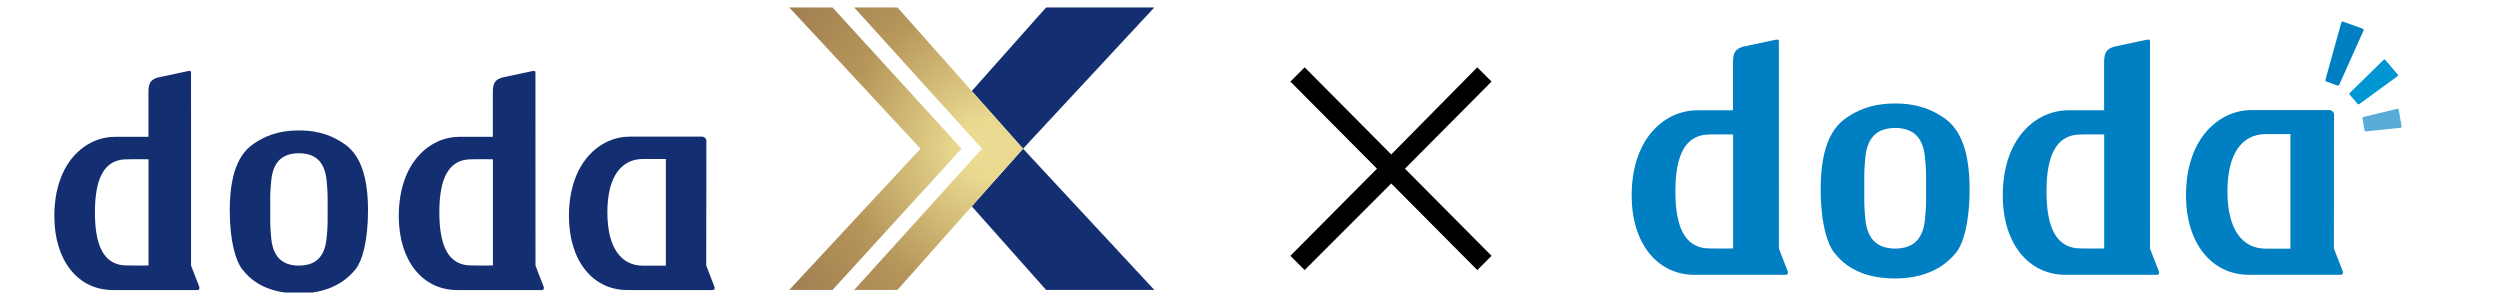 <svg width="300" height="36" viewBox="0 0 300 36" fill="none" xmlns="http://www.w3.org/2000/svg">
<g clip-path="url(#clip0_150_13854)">
<path d="M116.613 24.76L125.533 34.791H138.52L122.764 17.842L116.613 24.76Z" fill="#142F71"/>
<path d="M125.533 0.893L116.613 10.924L122.764 17.842L138.52 0.893H125.533Z" fill="#142F71"/>
<path d="M23.889 34.343C23.818 34.154 22.955 31.972 22.928 31.867C22.928 31.658 22.926 8.823 22.923 8.679C22.928 8.524 22.818 8.463 22.469 8.549C22.317 8.586 18.989 9.289 18.989 9.289C18.062 9.546 17.811 9.985 17.811 11.069V16.415C17.811 16.415 15.271 16.415 13.82 16.415C10.303 16.413 6.52 19.433 6.52 25.947C6.52 31.244 9.34 34.804 13.539 34.804C13.519 34.804 23.693 34.804 23.695 34.804C23.979 34.804 23.959 34.524 23.889 34.343ZM17.82 31.857C17.82 31.857 15.144 31.896 14.592 31.81C12.63 31.504 11.393 29.795 11.391 25.493V25.476C11.393 21.174 12.63 19.465 14.592 19.159C15.144 19.073 17.82 19.112 17.82 19.112V31.855V31.857Z" fill="#142F71"/>
<path d="M65.219 34.343C65.148 34.154 64.285 31.972 64.259 31.867C64.259 31.658 64.256 8.823 64.254 8.679C64.259 8.524 64.149 8.463 63.799 8.549C63.648 8.586 60.319 9.289 60.319 9.289C59.393 9.546 59.141 9.985 59.141 11.069V16.415C59.141 16.415 56.602 16.415 55.153 16.415C51.636 16.415 47.853 19.436 47.853 25.949C47.853 31.247 50.673 34.806 54.872 34.806C54.852 34.806 65.026 34.806 65.028 34.806C65.309 34.806 65.292 34.527 65.222 34.345L65.219 34.343ZM59.151 31.857C59.151 31.857 56.475 31.896 55.923 31.81C53.96 31.504 52.726 29.795 52.721 25.493V25.476C52.724 21.174 53.96 19.465 55.923 19.159C56.475 19.073 59.151 19.112 59.151 19.112V31.855V31.857Z" fill="#142F71"/>
<path d="M85.713 34.353C85.569 33.951 84.748 31.862 84.748 31.862C84.748 31.725 84.767 16.923 84.767 16.923C84.767 16.631 84.531 16.396 84.242 16.396H75.571C72.055 16.396 68.272 19.424 68.272 25.937C68.272 31.235 71.092 34.806 75.29 34.806H85.479C85.657 34.806 85.845 34.72 85.713 34.355V34.353ZM79.904 31.882H77.167C74.564 31.882 72.888 29.781 72.885 25.481C72.885 21.179 74.564 19.078 77.167 19.078H79.904V31.884V31.882Z" fill="#142F71"/>
<path d="M41.25 17.227C40.109 16.455 38.537 15.655 35.881 15.655H35.849C33.19 15.655 31.621 16.455 30.477 17.227C29.19 18.097 27.569 19.921 27.569 25.223C27.569 29.04 28.325 31.367 29.053 32.293C29.801 33.247 31.543 35.211 35.852 35.211H35.883C40.189 35.211 42.054 33.066 42.68 32.293C43.43 31.367 44.163 29.04 44.163 25.223C44.163 19.919 42.54 18.097 41.255 17.227H41.25ZM35.874 18.364C35.874 18.364 35.881 18.364 35.869 18.364C35.854 18.364 35.871 18.364 35.874 18.364ZM39.19 28.606C38.946 31.07 37.645 31.855 35.871 31.872C34.094 31.855 32.794 31.07 32.55 28.606C32.389 26.966 32.428 26.385 32.428 25.096C32.428 23.806 32.389 23.294 32.55 21.654C32.794 19.191 34.094 18.406 35.871 18.389C37.648 18.406 38.948 19.193 39.192 21.654C39.356 23.294 39.315 23.875 39.315 25.165C39.315 26.454 39.354 26.966 39.192 28.609L39.19 28.606Z" fill="#142F71"/>
<path d="M115.384 17.842L99.902 34.791H94.707L110.462 17.842L94.707 0.893H99.902L115.384 17.842ZM107.693 0.893H102.498L117.843 17.842L102.498 34.791H107.693L122.764 17.842L107.693 0.893Z" fill="url(#paint0_radial_150_13854)"/>
</g>
<path d="M156.556 32.408L154.846 30.697L165.237 20.243L154.846 9.788L156.556 8.077L166.948 18.532L177.275 8.077L178.986 9.788L168.595 20.243L178.986 30.697L177.275 32.408L166.948 22.017L156.556 32.408Z" fill="black"/>
<path d="M280.71 10.169C280.674 10.252 280.574 10.293 280.49 10.263L279.163 9.785C279.078 9.755 279.029 9.659 279.053 9.572L280.962 2.696C280.985 2.609 281.074 2.563 281.159 2.594L283.539 3.451C283.624 3.482 283.663 3.574 283.626 3.656L280.71 10.169Z" fill="#007FC3"/>
<path d="M283.118 12.489C283.053 12.536 282.957 12.525 282.905 12.463L281.971 11.362C281.919 11.301 281.923 11.205 281.98 11.148L286.035 7.175C286.093 7.119 286.182 7.123 286.234 7.185L287.727 8.944C287.779 9.006 287.769 9.095 287.704 9.142L283.118 12.489Z" fill="#0096D1"/>
<path d="M283.894 15.768C283.825 15.775 283.759 15.725 283.747 15.656L283.495 14.194C283.483 14.125 283.529 14.056 283.597 14.039L287.7 13.047C287.768 13.031 287.833 13.074 287.845 13.143L288.198 15.191C288.21 15.26 288.163 15.322 288.094 15.329L283.894 15.768Z" fill="#58ACDA"/>
<path d="M214.505 32.484C214.427 32.282 213.499 29.94 213.47 29.826C213.47 29.603 213.467 5.087 213.465 4.929C213.471 4.763 213.353 4.697 212.976 4.791C212.812 4.831 209.228 5.585 209.228 5.585C208.23 5.862 207.959 6.332 207.959 7.497C207.96 7.496 207.959 13.235 207.959 13.235C207.959 13.235 205.224 13.235 203.662 13.235C199.875 13.235 195.8 16.478 195.8 23.472C195.8 29.158 198.838 32.98 203.36 32.98C203.339 32.98 214.296 32.98 214.297 32.98C214.601 32.98 214.58 32.68 214.505 32.484ZM207.97 29.816C207.97 29.816 205.089 29.859 204.494 29.767C202.381 29.439 201.05 27.603 201.047 22.984L201.046 22.966C201.05 18.347 202.381 16.512 204.494 16.183C205.089 16.091 207.97 16.134 207.97 16.134V29.816Z" fill="#007FC3"/>
<path d="M259.038 32.484C258.96 32.282 258.032 29.94 258.003 29.826C258.003 29.603 258 5.087 257.998 4.929C258.004 4.763 257.886 4.697 257.508 4.791C257.345 4.831 253.761 5.585 253.761 5.585C252.763 5.862 252.492 6.332 252.492 7.497C252.493 7.496 252.492 13.235 252.492 13.235C252.492 13.235 249.757 13.235 248.195 13.235C244.408 13.235 240.333 16.478 240.333 23.472C240.333 29.158 243.371 32.98 247.892 32.98C247.872 32.98 258.829 32.98 258.83 32.98C259.134 32.98 259.113 32.68 259.038 32.484ZM252.503 29.816C252.503 29.816 249.621 29.859 249.027 29.767C246.913 29.439 245.583 27.603 245.579 22.984L245.579 22.966C245.583 18.347 246.913 16.512 249.027 16.183C249.621 16.091 252.503 16.134 252.503 16.134V29.816Z" fill="#007FC3"/>
<path d="M281.106 32.49C280.95 32.058 280.067 29.815 280.067 29.815C280.069 29.669 280.087 13.775 280.087 13.775C280.087 13.463 279.833 13.21 279.521 13.21H270.184C266.397 13.21 262.321 16.46 262.321 23.453C262.321 29.14 265.36 32.975 269.881 32.975H280.855C281.046 32.975 281.248 32.884 281.106 32.49ZM274.85 29.838H271.902C269.099 29.838 267.292 27.582 267.291 22.966L267.291 22.963C267.292 18.347 269.099 16.09 271.902 16.09H274.85V29.838Z" fill="#007FC3"/>
<path d="M233.218 14.106C231.988 13.277 230.296 12.419 227.434 12.419H227.399C224.537 12.419 222.845 13.277 221.614 14.106C220.229 15.04 218.481 16.998 218.481 22.692C218.481 26.789 219.295 29.289 220.078 30.283C220.885 31.307 222.759 33.416 227.399 33.416H227.434C232.073 33.416 234.08 31.113 234.754 30.283C235.562 29.289 236.352 26.789 236.352 22.692C236.352 16.998 234.604 15.04 233.218 14.106ZM227.427 15.327C227.432 15.327 227.436 15.327 227.422 15.328C227.406 15.327 227.425 15.327 227.427 15.327ZM230.998 26.325C230.736 28.97 229.334 29.813 227.423 29.831C225.51 29.813 224.109 28.97 223.846 26.325C223.671 24.563 223.713 23.941 223.713 22.556C223.713 21.171 223.671 20.621 223.846 18.86C224.109 16.214 225.51 15.371 227.422 15.353C229.334 15.371 230.736 16.214 230.998 18.86C231.173 20.621 231.131 21.244 231.131 22.628C231.131 24.013 231.173 24.563 230.998 26.325Z" fill="#007FC3"/>
<defs>
<radialGradient id="paint0_radial_150_13854" cx="0" cy="0" r="1" gradientUnits="userSpaceOnUse" gradientTransform="translate(118.627 17.805) scale(42.056 42.187)">
<stop stop-color="#EBDC95"/>
<stop offset="0.08" stop-color="#EADA90"/>
<stop offset="0.42" stop-color="#B6965A"/>
<stop offset="0.68" stop-color="#A27F51"/>
</radialGradient>
<clipPath id="clip0_150_13854">
<rect width="132" height="34.214" fill="white" transform="translate(6.52 0.893)"/>
</clipPath>
</defs>
</svg>
